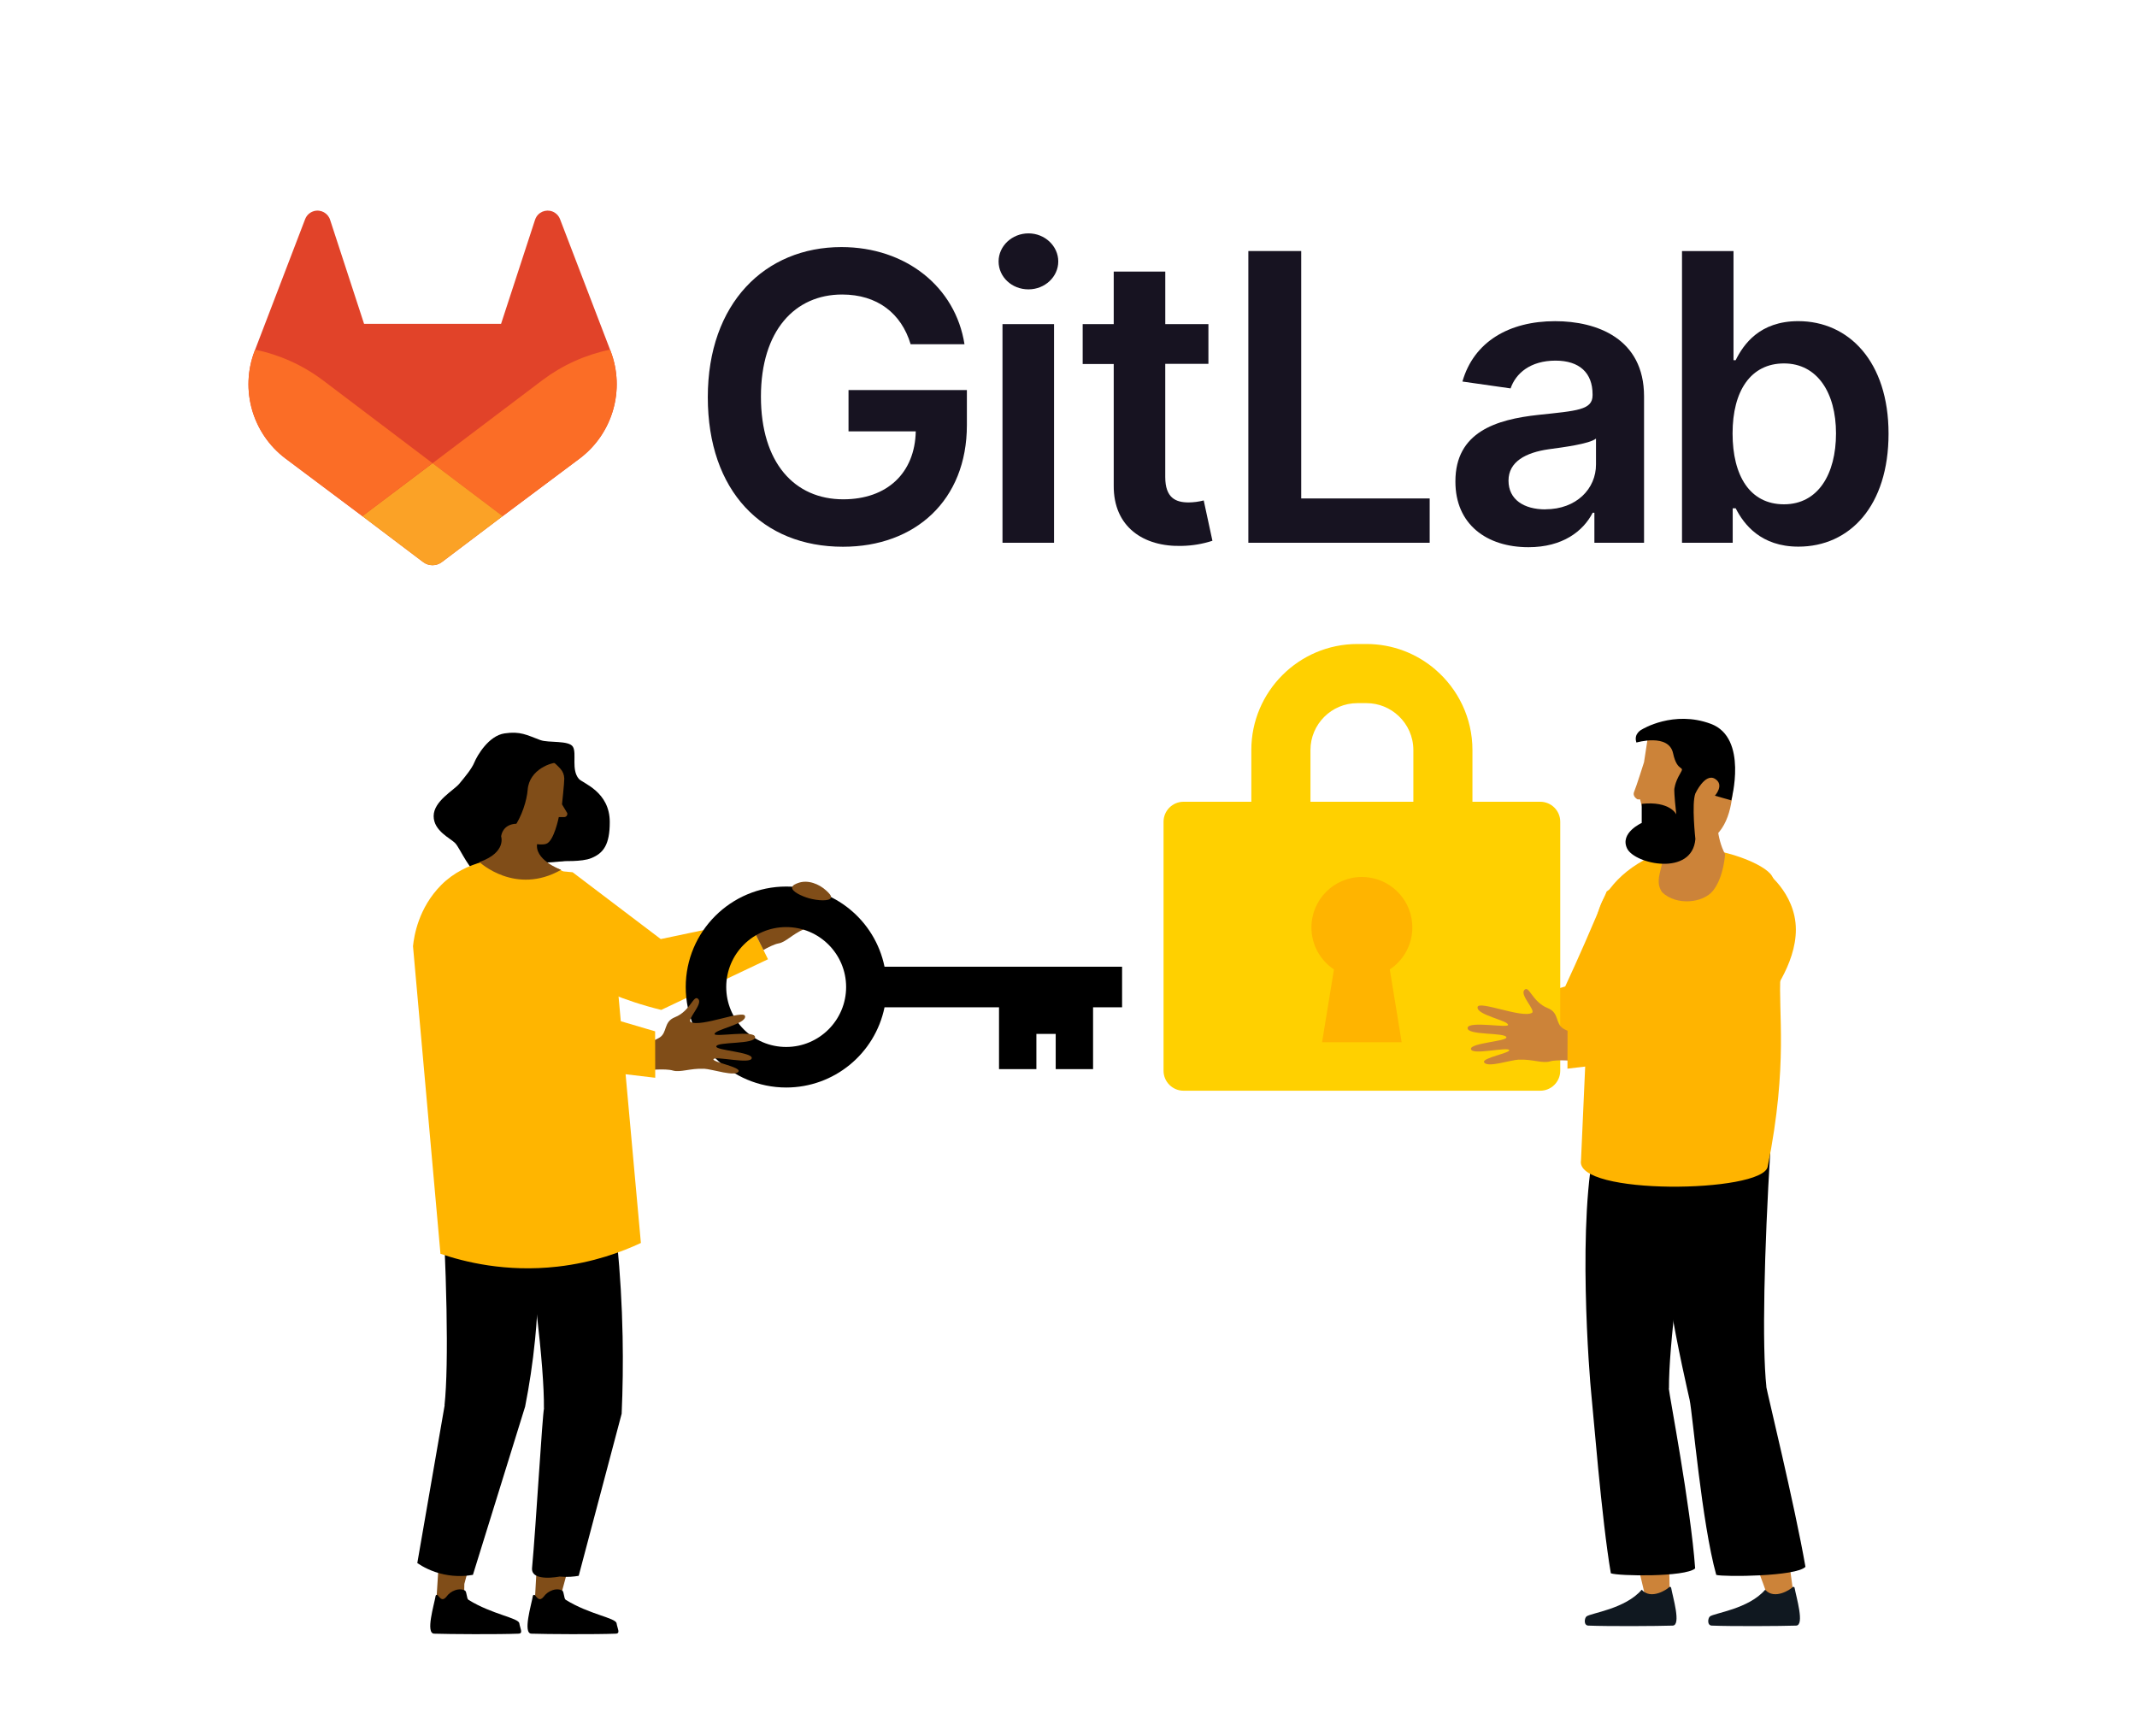 <?xml version="1.0" encoding="UTF-8"?><svg id="Layer_1" xmlns="http://www.w3.org/2000/svg" viewBox="0 0 800 650"><defs><style>.cls-1,.cls-2,.cls-3,.cls-4,.cls-5,.cls-6,.cls-7,.cls-8,.cls-9,.cls-10,.cls-11{stroke-width:0px;}.cls-2{fill:#fb6d26;}.cls-3{fill:#101820;}.cls-4{fill:#171321;}.cls-5{fill:#cc8339;}.cls-6{fill:#e14329;}.cls-7{fill:#804d18;}.cls-8{fill:#ffb500;}.cls-9{fill:#ffd000;}.cls-10{fill:#ffb400;}.cls-11{fill:#fba226;}</style></defs><g id="LOGO"><path class="cls-4" d="m340.9,128.87h20.16c-3.36-21.43-21.92-36.37-46.07-36.37-28.58,0-50.02,21.01-50.02,56.2s20.48,55.99,50.6,55.99c27.04,0,46.39-17.39,46.39-45.54v-13.12h-44.31v15.46h25.17c-.32,15.58-10.72,25.44-27.14,25.44-18.28,0-30.82-13.7-30.82-38.44s12.74-38.23,30.39-38.23c13.17,0,22.18,7.04,25.65,18.61Z"/><path class="cls-4" d="m375.29,203.2h19.3v-81.86h-19.3v81.86Zm9.74-94.87c6.13,0,11.14-4.7,11.14-10.45s-5.01-10.51-11.14-10.51-11.2,4.69-11.2,10.51,4.97,10.45,11.16,10.45h.04Z"/><path class="cls-4" d="m452.39,121.34h-16.16v-19.66h-19.3v19.66h-11.62v14.93h11.62v45.54c-.11,15.41,11.1,23.01,25.59,22.56,3.86-.08,7.69-.72,11.36-1.92l-3.26-15.1c-1.84.48-3.74.73-5.65.75-4.86,0-8.75-1.71-8.75-9.5v-42.38h16.16v-14.89Z"/><path class="cls-4" d="m467.33,203.2h67.88v-16.59h-48.09v-92.63h-19.79v109.21Z"/><path class="cls-4" d="m572.18,204.86c12.85,0,20.52-6.03,24.05-12.9h.64v11.25h18.59v-54.82c0-21.65-17.65-28.15-33.28-28.15-17.22,0-30.44,7.67-34.71,22.6l18.03,2.57c1.91-5.6,7.35-10.4,16.82-10.4,8.97,0,13.87,4.58,13.87,12.64v.32c0,5.54-5.81,5.81-20.27,7.35-15.89,1.71-31.08,6.45-31.08,24.9-.05,16.11,11.73,24.64,27.36,24.64Zm6.35-14.16c-8.05,0-13.81-3.68-13.81-10.77s6.45-10.51,15.05-11.74c5.07-.69,15.2-1.97,17.7-3.99v9.65c.05,9.09-7.31,16.82-18.93,16.82v.03Z"/><path class="cls-4" d="m629.67,203.2h18.98v-12.9h1.12c3.04,5.97,9.39,14.35,23.47,14.35,19.3,0,33.75-15.31,33.75-42.29s-14.88-42.13-33.81-42.13c-14.45,0-20.48,8.69-23.42,14.61h-.81v-40.85h-19.28v109.21Zm18.93-40.95c0-15.93,6.82-26.19,19.25-26.19s19.47,10.93,19.47,26.19-6.72,26.55-19.47,26.55-19.25-10.66-19.25-26.55h0Z"/><path class="cls-6" d="m228.57,131.4l-.19-.5-18.76-48.94c-.38-.96-1.06-1.78-1.93-2.33-2.31-1.48-5.37-.8-6.85,1.5-.26.41-.46.86-.6,1.33l-12.66,38.77h-51.29l-12.66-38.77c-.75-2.64-3.49-4.17-6.13-3.42-.46.13-.9.33-1.31.59-.87.55-1.55,1.37-1.93,2.33l-18.75,48.95-.19.49c-5.55,14.5-.83,30.91,11.56,40.26l.07.05.16.12,28.54,21.39,14.16,10.7,8.6,6.5c2.07,1.57,4.94,1.57,7.01,0l8.6-6.5,14.16-10.7,28.75-21.51.08-.06c12.39-9.34,17.11-25.75,11.57-40.25Z"/><path class="cls-2" d="m228.57,131.4l-.19-.5c-9.14,1.88-17.75,5.75-25.22,11.35l-41.2,31.15,26.23,19.82,28.75-21.51.08-.06c12.38-9.35,17.09-25.76,11.55-40.25Z"/><path class="cls-11" d="m135.64,193.23l14.16,10.7,8.6,6.5c2.07,1.57,4.94,1.57,7.01,0l8.6-6.5,14.16-10.7-26.23-19.82-26.3,19.82Z"/><path class="cls-2" d="m120.72,142.25c-7.47-5.59-16.08-9.46-25.21-11.34l-.19.49c-5.55,14.5-.83,30.91,11.56,40.26l.07.05.16.12,28.54,21.39,26.25-19.82-41.17-31.15Z"/></g><path class="cls-8" d="m280.37,344.63l7.14,14.49c-13.32,6.32-26.64,12.65-39.97,18.97-14.2-3.48-24.99-8.5-32.19-12.47-11.98-6.59-19.56-10.9-22.11-19.5-2.62-8.84,1.52-17.35,3.7-21.14,5.81.52,11.61,1.04,17.42,1.57,11,8.34,22,16.68,33,25.02,11-2.32,22.01-4.63,33.01-6.95Z"/><path class="cls-7" d="m302.49,343.44c0-.84,4.66-2.14,8.13-3.53-.72-.71-1.4-1.48-2.08-2.25-3.27.89-6.79,2.04-7.11,1.41-.38-.76,2.11-2.2,4.8-3.77-.92-.79-1.92-1.42-3.09-1.75-2.18,1.25-3.94,2.24-4.15,1.86-.22-.39.35-1.19,1.25-2.19-2.23-.04-4.47.21-6.71.4-1.51,1.02-2.85,1.7-3.81,1.66-.48-.02-.6-.61-.58-1.46-.53,0-1.06-.03-1.59-.07-.63-.05-1.19-.2-1.7-.42-.42.97-.99,1.96-1.83,2.88-2.99,3.3.13,5.96-1.78,8.84-.36.53-.71.98-1.05,1.38,1.53,3.07,3.06,6.14,4.59,9.21,1.78-.99,4.17-2.19,5.68-2.45,2.66-.44,5.1-3.4,9.45-5.3,2.78-1.22,11.26-2.19,11.29-4.5.03-1.68-9.7,1.13-9.71.05Z"/><polygon class="cls-7" points="210.18 531.84 227.11 533.92 209.93 597.41 210.91 602.22 200.13 600.9 204.02 531.08 210.18 531.84"/><polygon class="cls-7" points="174.08 527.4 191.01 529.48 173.83 592.98 173.68 600.76 163.25 601.01 167.92 526.65 174.08 527.4"/><path class="cls-1" d="m171.47,595.07c.88-.13,1.77-.04,2.56.38.8.42.58,3.03,1.36,3.5,8.88,5.49,18.7,6.72,19.02,8.78.3,1.95,1.55,3.81-.3,3.88-7.46.3-25.97.19-31.6,0-3.29-.11,0-10.81.57-14.16.07-.39.56-.51.81-.2.48.6,1.31,1.76,2.22,1.36.75-.33,1.12-1.07,1.67-1.63.91-.94,2.29-1.71,3.69-1.91Z"/><path class="cls-1" d="m207.88,595.07c.88-.13,1.77-.04,2.56.38.8.42.58,3.03,1.36,3.5,8.88,5.49,18.7,6.72,19.02,8.78.3,1.95,1.55,3.81-.3,3.88-7.46.3-25.97.19-31.6,0-3.29-.11,0-10.81.57-14.16.07-.39.56-.51.81-.2.48.6,1.31,1.76,2.22,1.36.75-.33,1.12-1.07,1.67-1.63.91-.94,2.29-1.71,3.69-1.91Z"/><g id="Legs"><path class="cls-1" d="m166.46,526.09h-.05c1.67-15.5.81-50.77-1.49-88.91,11.67-1.83,21.81-1.67,33.67-1.3,2.75,18.25,4.19,40.46,1.73,65.46-.89,8.99-2.19,17.43-3.74,25.27-6.51,20.99-13.02,41.98-19.54,62.98-2.32.41-6.22.81-10.88-.19-4.61-.98-7.99-2.9-9.94-4.22,3.41-19.7,6.82-39.39,10.24-59.09Z"/><path class="cls-1" d="m203.67,527.19h-.05c.17-15.59-4.09-50.6-10.06-88.35,11.44-2.95,21.55-3.76,33.39-4.54,3.29,19.74,5.66,41.89,6.13,66.1.19,10.03.05,19.66-.36,28.87-5.36,20.23-10.72,40.45-16.08,60.68-1.72.3-4.2.57-7.16.28,0,0-10.81,2.18-10.3-3.24,1.43-15.3,3.86-57.41,4.49-59.8Z"/></g><path class="cls-1" d="m202.34,277.08c2.97,1.1,10.67,0,12.15,2.52,1.48,2.52-.74,8.59,2.22,12,1.45,1.66,11.55,4.74,11.56,16.15,0,8.44-2.32,11.63-6.91,13.51-3.68,1.51-10.57.97-12.2,1.21-1.63.24-11.26.54-15.11,2.02-3.85,1.48-9.63,4.89-13.78,3.7-4.15-1.18-8-10.52-9.78-12.44-1.78-1.93-8.15-4.59-8.15-10.22,0-5.63,7.55-9.63,9.63-12.15,2.07-2.52,4.59-5.48,5.63-8,1.04-2.52,5.33-9.93,11.26-10.81,5.93-.89,8.3.59,13.48,2.52Z"/><path class="cls-8" d="m239.92,465.33l-8.93-98.55s-2.88-30.25-21.36-41.23c-1.85-1.1-4.9-1.11-7.29-1.97-2.58-.94-4.53-2.69-7.23-2.73-7.28-.11-20.76,1.24-29.9,10.44-8.58,8.62-10.2,19.12-10.6,22.93,3.43,38.39,6.86,76.78,10.28,115.17,8.8,3,24.47,7.01,43.88,4.8,13.34-1.52,23.96-5.48,31.15-8.85Z"/><path class="cls-1" d="m214.24,282.56c-.9-.32-3.03,2.73-5.33,2.99,1.1,2,1.68,3.21,1.85,6.42.17,3.21-14.32,22.96-14.32,22.96l-4.23,10.32c7.31-1.92,8.69-2.33,14.32-2.49,5.76-.17,9.52-1.47,13.41-3.74,3.99-2.34,8.06-11.95,2.35-17.65-5.7-5.7-8.87-10.3-8.77-13,.1-2.7,1.82-5.4.71-5.8Z"/><path class="cls-7" d="m204.49,315.9c2.91-.97,4.7-10,4.7-10h2c.79,0,1.36-.76,1.15-1.52l-1.95-3.25s.88-8.13.85-9.66c-.03-1.37-.54-2.67-1.46-3.68-1.77-1.93-4.94-4.87-8.15-5.43-11.7-2.02-17.89,3.77-18.02,14.8-.13,11.03,13.05,17.89,13.05,17.89,0,0,5.16,1.75,7.86.85Z"/><path class="cls-1" d="m209.01,285.55c-2.36-.35-10.88,2.46-11.47,10.1-.59,7.65-7.22,24.73-19.83,19.43-9.4-3.96,6.11-30.41,6.11-30.41l9.8-6.28s13.95,2.74,15.38,7.15Z"/><path id="Neck" class="cls-7" d="m187.59,313.06s2.17,6.06-8.12,9.67c0,0,13.49,12.65,30.58,2.91,0,0-10.5-3.77-8.87-10.29,1.63-6.52-12.09-10.6-13.58-2.29Z"/><rect class="cls-10" x="454.95" y="318.47" width="79.34" height="85.22"/><path class="cls-10" d="m545.75,381.16l-.04,17.38c17.18-2.03,34.36-4.07,51.54-6.1,12.19-5.94,19.15-13.85,22.52-18.3,4.29-5.68,13.81-19.49,10.9-32.75-2.72-12.4-13.58-18.67-13.58-18.67l-15.62,11.02c-2.57,6.26-5.27,12.63-8.09,19.07-2.46,5.62-4.94,11.12-7.43,16.5-13.4,3.95-26.8,7.9-40.2,11.85Z"/><path class="cls-9" d="m537.32,250.64c-6.94-5.94-15.94-9.54-25.78-9.54h-3.4c-21.89,0-39.7,17.81-39.7,39.7v24.21c0,4.51,2.44,8.45,6.07,10.58,1.82,1.07,3.94,1.69,6.19,1.69h58.26c6.76,0,12.26-5.5,12.26-12.26v-24.21c0-12.05-5.39-22.86-13.91-30.16h0Zm-46.74,30.16c0-9.68,7.88-17.56,17.56-17.56h3.4c4.66,0,8.9,1.83,12.05,4.81,3.39,3.19,5.51,7.73,5.51,12.75v20.89h-38.52v-20.89Z"/><path class="cls-9" d="m576.6,300.16h-133.53c-4.14,0-7.49,3.36-7.49,7.49v93.2c0,4.14,3.36,7.49,7.49,7.49h133.53c4.14,0,7.49-3.36,7.49-7.49v-93.2c0-4.14-3.36-7.49-7.49-7.49h0Zm-51.88,90.02h-29.79l4.44-27.24c-5.08-3.38-8.43-9.17-8.43-15.73,0-10.43,8.45-18.89,18.89-18.89.86,0,1.7.06,2.52.17,9.24,1.23,16.37,9.15,16.37,18.71,0,6.56-3.36,12.35-8.44,15.73l4.44,27.24h0Z"/><g id="Legs-2"><path class="cls-5" d="m658.06,581.71c-.7.22-1.52.17-2.38.03,2.1,4.36,7.08,18.79,7.08,18.79h9.17s-2.56-18.24-3.12-23.52c-3.21,2.25-7.04,3.87-10.75,4.7Z"/><path class="cls-5" d="m613.52,579.17c-.73.17-1.53.08-2.36-.11,1.52,4.48,5.37,21.18,5.37,21.18h8.65s-.52-19.82-.38-25.13c-3.48,2.06-7.48,3.46-11.28,4.06Z"/><path class="cls-1" d="m624.74,519.8h.05c-.1-15.58,4.29-50.55,10.41-88.24-11.42-2.99-25.86-4.17-37.69-5-7.33,29.17-2.41,89.83-1.81,95.2.61,5.37,3.88,47.26,7.33,67.24,2.7,1.06,27.88,1.5,31.56-1.82-1.68-23.37-9.76-65.3-9.86-67.38Z"/><path class="cls-1" d="m661.21,519.18h.05c-1.67-15.49-.81-50.73,1.49-88.84-11.66-1.83-29.56-1.55-41.41-1.19-4.36,29.76,10.04,89.62,11.18,94.9,1.14,5.28,4.53,46.03,9.97,65.56,2.79.78,30.05.64,33.39-3.04-4.02-23.09-14.36-65.34-14.66-67.4Z"/></g><path class="cls-3" d="m660.8,595.16c-6.17,7.21-19.03,8.71-20.67,9.99-.78.61-1.16,3.37.69,3.44,7.46.3,25.95.19,31.57,0,3.29-.11,0-10.8-.57-14.14-.07-.39-.56-.51-.81-.2-.48.6-6.65,4.91-10.21.91Z"/><path class="cls-3" d="m614.59,595.16c-6.17,7.21-19.03,8.71-20.67,9.99-.78.61-1.16,3.37.69,3.44,7.46.3,25.95.19,31.57,0,3.29-.11,0-10.8-.57-14.14-.07-.39-.56-.51-.81-.2-.48.6-6.65,4.91-10.21.91Z"/><path class="cls-10" d="m591.86,434.39c1.34-29.95,2.37-52.83,2.87-65.5.01-.27.19-4.73.92-10.73,1.45-11.94,1.94-18.05,6.03-24.04,2.98-4.36,7.35-8.59,13.73-12.1,1.99-1.09,5.28-1.09,7.86-1.95,2.78-.93,4.88-2.68,7.78-2.71,14.13-.14,29.67,6.12,32.31,10.6,4.55,7.74,3.87,27.83,3.19,37.23-.97,13.51,2.97,32.96-4.8,71.6-1.99,9.91-72.39,10.81-69.89-2.39Z"/><path class="cls-5" d="m642.67,305.25s-.17,8.54,3.13,14.5c0,0-.45,8.53-4.47,13.64-3.63,4.63-13.57,5.86-19.09.67-4.35-6.36,4.02-11.39-1.15-24.71-3.13-8.07,19.18-14.71,21.59-4.1Z"/><path class="cls-5" d="m647.88,281.6s6.76,35.61-16.89,35.09c0,0-10.66,2.34-14.3-7.28l-2.72-10.14h-.92s-2.08-1.03-1.3-2.85,3.7-11.06,3.7-11.06l1.3-8.46s24.38-16.86,31.13,4.71Z"/><path class="cls-1" d="m614.59,308.1v-7.16c10.64-1.13,12.94,3.95,12.94,3.95-.86-7.64-.74-9.36-.74-9.36,0,0,.13-2.47,2.18-5.9,2.04-3.43-1,0-2.64-7.61-1.64-7.61-13.72-4.03-13.72-4.03-1.19-3.43,2.09-4.92,2.09-4.92,0,0,11.78-7.31,25.79-2.07,14.01,5.24,7.62,28.64,7.62,28.64l-6.12-1.75s3.73-4.09,0-6.33c-3.73-2.24-7.31,5.48-7.31,5.48-1.48,3.82,0,17.08,0,17.08-1.19,14.07-22.67,9.44-25.55,3.56-2.88-5.88,5.46-9.59,5.46-9.59Z"/><path class="cls-5" d="m568.59,396.71c5.11-.22,8.86,1.49,11.64.65,2.77-.82,9.59-.11,9.59-.11,0,0,2.35-3.4.32-10.3,0,0-2.16-.26-4.84-1.83-3.21-1.88-1.45-5.94-5.9-7.71-5.94-2.36-7-8.88-8.8-6.72-1.62,1.94,4.47,7.65,2.86,8.52-3.77,2.05-19.83-4.73-20.31-2.2-.57,2.97,11.5,5.01,11.41,6.71-.06,1.23-14.83-1.59-15.15,1.08-.36,2.96,14.54,1.6,14.52,3.61-.02,1.42-13.46,2.08-13.28,4.29.21,2.53,13.69-.9,14.33.43.5,1.05-10.23,2.94-9.41,4.55,1.13,2.21,9.78-.85,13.04-.99Z"/><path class="cls-10" d="m586.83,382.7l-.04,17.38c17.18-2.03,34.36-4.07,51.54-6.1,12.19-5.94,19.15-13.85,22.52-18.3,4.29-5.68,13.81-19.49,10.9-32.75-2.72-12.4-13.58-18.67-13.58-18.67l-15.62,11.02c-2.57,6.26-5.27,12.63-8.09,19.07-2.46,5.62-4.94,11.12-7.43,16.5-13.4,3.95-26.8,7.9-40.2,11.85Z"/><path class="cls-1" d="m373.97,377.11h-42.84c-3.59,17.44-18.94,30.03-36.8,30.03-20.75,0-37.62-16.87-37.62-37.62s16.87-37.62,37.62-37.62c17.86,0,33.22,12.58,36.8,30.03h88.93v15.18h-10.86v23.14h-13.99v-13.17h-7.23v13.17h-13.99v-23.14h-.02Zm-79.66-30.03c-12.38,0-22.44,10.06-22.44,22.44s10.06,22.44,22.44,22.44,22.44-10.06,22.44-22.44-10.06-22.44-22.44-22.44Z"/><path class="cls-7" d="m296.54,332.24c.1-.87,1.43-1.37,2.21-1.66,3.72-1.39,7.96.44,10.48,2.76.94.86,2.13,1.96,1.84,2.76-.49,1.37-4.99,1.12-8.28.18-2.59-.74-6.44-2.49-6.25-4.05Z"/><path class="cls-7" d="m263.48,400.12c-5.11-.22-8.86,1.49-11.64.65-2.77-.82-9.59-.11-9.59-.11,0,0-2.35-3.4-.32-10.3,0,0,2.16-.26,4.84-1.83,3.21-1.88,1.45-5.94,5.9-7.71,5.94-2.36,7-8.88,8.8-6.72,1.62,1.94-4.47,7.65-2.86,8.52,3.77,2.05,19.83-4.73,20.31-2.2.57,2.97-11.5,5.01-11.41,6.71.06,1.23,14.83-1.59,15.15,1.08.36,2.96-14.54,1.6-14.52,3.61.02,1.42,13.46,2.08,13.28,4.29-.21,2.53-13.69-.9-14.33.43-.5,1.05,10.23,2.94,9.41,4.55-1.13,2.21-9.78-.85-13.04-.99Z"/><path class="cls-8" d="m245.25,386.11l.04,17.38c-17.18-2.03-34.36-4.07-51.54-6.1-12.19-5.94-19.15-13.85-22.52-18.3-4.29-5.68-13.81-19.49-10.9-32.75,2.72-12.4,13.58-18.67,13.58-18.67l15.62,11.02c2.57,6.26,5.27,12.63,8.09,19.07,2.46,5.62,4.94,11.12,7.43,16.5,13.4,3.95,26.8,7.9,40.2,11.85Z"/></svg>